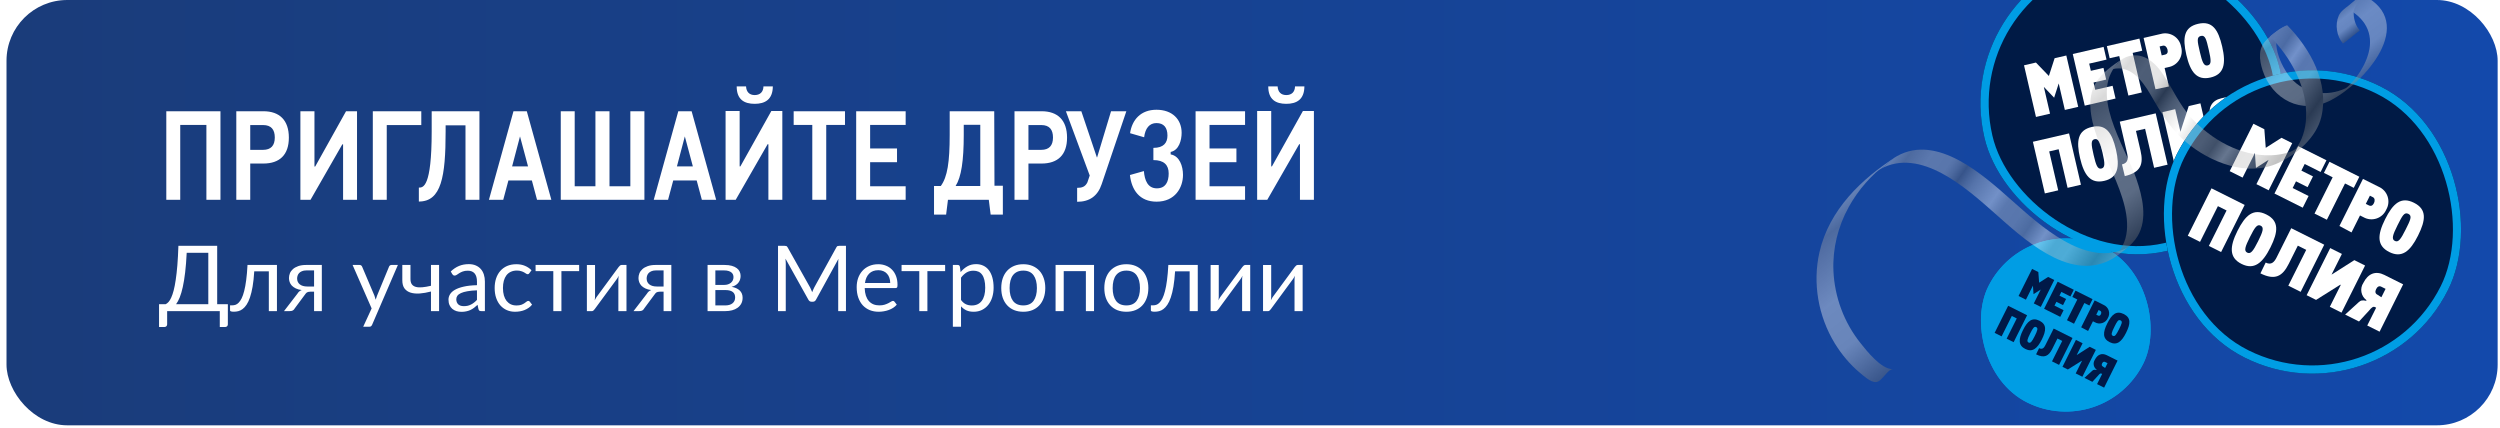 <svg width="292" height="50" viewBox="0 0 292 50" fill="none" xmlns="http://www.w3.org/2000/svg">
<g clip-path="url(#clip0_4103_20105)">
<rect x="0.76" width="290.965" height="49.677" rx="7.097" fill="url(#paint0_linear_4103_20105)"/>
<path d="M19.424 23.338V12.992H25.75V23.338H24.107V14.591H21.052V23.338H19.424ZM29.228 14.606V17.502H30.727C31.649 17.502 32.096 16.998 32.096 16.061C32.096 15.153 31.692 14.606 30.727 14.606H29.228ZM29.228 23.338H27.6V12.992H30.756C32.658 12.992 33.739 14.044 33.739 16.076C33.739 18.093 32.658 19.102 30.756 19.102H29.228V23.338ZM41.7 23.338H40.072V16.868L39.986 16.854L36.268 23.338H35.086V12.992H36.729V19.448H36.816L40.418 12.992H41.7V23.338ZM43.544 23.338V12.992H49.207V14.606H45.172V23.338H43.544ZM48.922 23.54V21.912C49.412 21.912 50.421 21.912 50.421 15.341V12.992H55.998V23.338H54.369V14.635H52.049V15.341C52.049 20.658 51.545 23.54 48.922 23.54ZM60.737 15.932L59.815 19.433H61.674L60.737 15.932ZM64.398 23.338H62.726L62.121 21.076H59.383L58.778 23.338H57.106L59.974 12.992H61.53L64.398 23.338ZM65.497 23.338V12.992H67.125V21.753H69.546V12.992H71.189V21.753H73.624V12.992H75.267V23.338H65.497ZM79.988 15.932L79.066 19.433H80.925L79.988 15.932ZM83.649 23.338H81.977L81.372 21.076H78.634L78.029 23.338H76.357L79.225 12.992H80.781L83.649 23.338ZM86.045 10.095H87.14C87.169 10.729 87.529 11.104 88.148 11.104C88.783 11.104 89.157 10.729 89.172 10.095H90.267C90.252 11.637 89.344 12.127 88.148 12.127C86.938 12.127 86.045 11.637 86.045 10.095ZM89.748 23.338V16.854L89.662 16.839L85.929 23.338H84.748V12.963H86.391V19.433H86.477L90.094 12.963H91.376V23.338H89.748ZM94.876 23.338V14.591H92.7V12.992H98.695V14.591H96.504V23.338H94.876ZM100.002 23.338V12.992H105.781V14.591H101.631V17.344H104.772V18.943H101.631V21.753H105.781V23.338H100.002ZM111.615 21.724H114.497V14.577H112.566V15.744C112.566 18.785 112.278 20.687 111.615 21.724ZM116.126 12.992L116.154 21.696H117.134V25.068H115.708L115.492 23.338H110.722L110.506 25.068H109.094V21.724H109.886C110.664 20.658 110.924 18.929 110.924 15.744V12.992H116.126ZM120.122 14.606V17.502H121.62C122.543 17.502 122.989 16.998 122.989 16.061C122.989 15.153 122.586 14.606 121.62 14.606H120.122ZM120.122 23.338H118.493V12.992H121.649C123.551 12.992 124.632 14.044 124.632 16.076C124.632 18.093 123.551 19.102 121.649 19.102H120.122V23.338ZM129.771 12.992H131.558L128.676 21.508C128.215 22.892 127.264 23.569 125.809 23.569V21.941C126.371 21.941 126.745 21.825 127.005 21.307L127.279 20.5L124.497 12.992H126.299L128.114 18.381H128.143L129.771 12.992ZM135.09 23.555C133.101 23.555 132.165 22.186 131.977 20.442L133.606 19.981C133.692 21.076 134.067 21.998 135.119 21.998C136.127 21.998 136.502 21.263 136.502 20.255C136.502 19.26 135.94 18.698 134.715 18.698V17.272C135.911 17.272 136.358 16.681 136.358 15.831C136.358 14.894 135.926 14.375 135.075 14.375C134.254 14.375 133.764 14.98 133.634 16.032L131.992 15.557C132.222 13.986 133.245 12.819 135.075 12.819C136.92 12.819 138.015 13.943 138.015 15.514C138.015 16.364 137.712 17.546 136.733 17.747V18.035C137.77 18.208 138.174 19.404 138.174 20.427C138.174 21.912 137.251 23.555 135.09 23.555ZM139.644 23.338V12.992H145.423V14.591H141.272V17.344H144.414V18.943H141.272V21.753H145.423V23.338H139.644ZM148.132 10.095H149.227C149.256 10.729 149.616 11.104 150.236 11.104C150.87 11.104 151.245 10.729 151.259 10.095H152.354C152.34 11.637 151.432 12.127 150.236 12.127C149.025 12.127 148.132 11.637 148.132 10.095ZM151.835 23.338V16.854L151.749 16.839L148.017 23.338H146.835V12.963H148.478V19.433H148.564L152.181 12.963H153.464V23.338H151.835Z" fill="white"/>
<path d="M24.33 35.529V29.526H21.807C21.764 30.395 21.704 31.158 21.626 31.814C21.548 32.471 21.456 33.04 21.349 33.523C21.243 34.005 21.124 34.41 20.992 34.736C20.861 35.059 20.719 35.324 20.567 35.529H24.33ZM26.613 35.529V37.887C26.613 37.98 26.583 38.054 26.523 38.111C26.462 38.168 26.382 38.196 26.283 38.196H25.671V36.338H19.523V37.887C19.523 37.98 19.491 38.054 19.428 38.111C19.367 38.168 19.289 38.196 19.193 38.196H18.576V35.529H19.353C19.463 35.476 19.573 35.391 19.683 35.274C19.793 35.153 19.898 34.983 19.997 34.763C20.1 34.539 20.196 34.259 20.285 33.922C20.373 33.585 20.453 33.173 20.524 32.687C20.599 32.197 20.662 31.626 20.716 30.973C20.769 30.32 20.81 29.566 20.838 28.711H25.367V35.529H26.613ZM32.347 36.338H31.399V31.692H29.696C29.654 32.377 29.59 32.969 29.505 33.469C29.419 33.966 29.317 34.39 29.196 34.742C29.079 35.089 28.946 35.373 28.797 35.593C28.651 35.81 28.497 35.978 28.334 36.099C28.174 36.219 28.007 36.301 27.833 36.344C27.663 36.386 27.493 36.408 27.322 36.408C27.021 36.408 26.87 36.36 26.87 36.264V35.662H27.147C27.267 35.662 27.39 35.641 27.514 35.599C27.638 35.556 27.759 35.474 27.876 35.354C27.997 35.233 28.112 35.065 28.222 34.848C28.332 34.628 28.431 34.344 28.52 33.996C28.612 33.645 28.69 33.221 28.754 32.724C28.822 32.224 28.873 31.631 28.908 30.947H32.347V36.338ZM36.684 33.464V31.585H35.779C35.577 31.585 35.407 31.616 35.268 31.676C35.13 31.733 35.018 31.807 34.933 31.899C34.852 31.988 34.793 32.089 34.757 32.203C34.722 32.313 34.704 32.423 34.704 32.533C34.704 32.824 34.811 33.053 35.024 33.219C35.236 33.383 35.527 33.464 35.897 33.464H36.684ZM37.589 30.947V36.338H36.684V34.066H36.269C36.17 34.066 36.086 34.075 36.019 34.092C35.955 34.106 35.898 34.128 35.849 34.156C35.802 34.184 35.762 34.222 35.726 34.268C35.691 34.31 35.653 34.36 35.614 34.417L34.433 36.008C34.373 36.122 34.298 36.205 34.209 36.258C34.124 36.312 33.998 36.338 33.831 36.338H33.171L34.736 34.305C34.864 34.092 35.032 33.95 35.242 33.879C34.969 33.844 34.738 33.78 34.55 33.688C34.362 33.596 34.208 33.487 34.087 33.363C33.97 33.235 33.885 33.095 33.831 32.943C33.778 32.79 33.752 32.636 33.752 32.48C33.752 32.295 33.787 32.111 33.858 31.926C33.932 31.741 34.05 31.578 34.209 31.436C34.369 31.291 34.575 31.174 34.827 31.085C35.082 30.993 35.391 30.947 35.753 30.947H37.589ZM46.473 30.947L43.465 37.93C43.433 38.001 43.393 38.058 43.343 38.1C43.297 38.143 43.224 38.164 43.125 38.164H42.422L43.407 36.024L41.182 30.947H42.002C42.083 30.947 42.147 30.968 42.193 31.011C42.243 31.05 42.277 31.094 42.294 31.144L43.737 34.539C43.794 34.688 43.842 34.844 43.88 35.008C43.93 34.841 43.983 34.683 44.04 34.534L45.44 31.144C45.461 31.087 45.497 31.041 45.547 31.005C45.6 30.966 45.658 30.947 45.722 30.947H46.473ZM51.285 30.947V36.338H50.338V34.05C49.877 34.17 49.442 34.247 49.034 34.279C48.63 34.307 48.275 34.275 47.969 34.183C47.668 34.09 47.428 33.929 47.251 33.698C47.077 33.464 46.99 33.141 46.99 32.73V30.947H47.943V32.586C47.943 32.845 47.994 33.049 48.097 33.198C48.204 33.347 48.358 33.45 48.56 33.507C48.763 33.564 49.013 33.58 49.311 33.555C49.609 33.53 49.951 33.471 50.338 33.379V30.947H51.285ZM55.71 33.911C55.274 33.925 54.901 33.961 54.592 34.018C54.287 34.071 54.037 34.142 53.842 34.231C53.65 34.319 53.51 34.424 53.421 34.545C53.336 34.665 53.294 34.8 53.294 34.949C53.294 35.091 53.317 35.214 53.363 35.316C53.409 35.419 53.471 35.505 53.549 35.572C53.631 35.636 53.725 35.684 53.831 35.716C53.941 35.744 54.058 35.758 54.182 35.758C54.349 35.758 54.502 35.742 54.64 35.71C54.779 35.675 54.908 35.625 55.029 35.561C55.153 35.497 55.27 35.421 55.38 35.332C55.494 35.244 55.604 35.143 55.71 35.029V33.911ZM52.65 31.708C52.948 31.42 53.269 31.206 53.613 31.064C53.957 30.922 54.339 30.851 54.757 30.851C55.059 30.851 55.327 30.901 55.561 31C55.795 31.099 55.992 31.238 56.152 31.415C56.312 31.593 56.432 31.807 56.514 32.059C56.595 32.311 56.636 32.588 56.636 32.889V36.338H56.216C56.123 36.338 56.053 36.324 56.003 36.296C55.953 36.264 55.914 36.203 55.886 36.115L55.779 35.604C55.637 35.735 55.499 35.852 55.364 35.955C55.229 36.054 55.087 36.14 54.938 36.211C54.789 36.278 54.63 36.33 54.459 36.365C54.292 36.404 54.106 36.423 53.9 36.423C53.691 36.423 53.494 36.395 53.31 36.338C53.125 36.278 52.964 36.189 52.825 36.072C52.69 35.955 52.582 35.808 52.501 35.63C52.422 35.45 52.383 35.237 52.383 34.992C52.383 34.779 52.442 34.575 52.559 34.38C52.676 34.181 52.866 34.005 53.129 33.853C53.391 33.7 53.734 33.576 54.156 33.48C54.578 33.381 55.096 33.324 55.71 33.31V32.889C55.71 32.471 55.62 32.155 55.439 31.942C55.258 31.726 54.993 31.617 54.646 31.617C54.411 31.617 54.214 31.648 54.055 31.708C53.899 31.765 53.762 31.83 53.645 31.905C53.531 31.976 53.432 32.041 53.347 32.102C53.265 32.158 53.184 32.187 53.102 32.187C53.038 32.187 52.983 32.171 52.937 32.139C52.891 32.103 52.852 32.061 52.82 32.011L52.65 31.708ZM61.832 31.905C61.803 31.944 61.775 31.974 61.747 31.995C61.718 32.017 61.679 32.027 61.63 32.027C61.576 32.027 61.518 32.006 61.454 31.963C61.39 31.917 61.31 31.867 61.214 31.814C61.122 31.761 61.007 31.713 60.868 31.671C60.733 31.624 60.567 31.601 60.368 31.601C60.102 31.601 59.868 31.649 59.665 31.745C59.463 31.837 59.293 31.972 59.154 32.15C59.02 32.327 58.917 32.542 58.846 32.794C58.778 33.045 58.745 33.328 58.745 33.64C58.745 33.966 58.782 34.257 58.856 34.513C58.931 34.765 59.036 34.978 59.17 35.151C59.309 35.322 59.474 35.453 59.665 35.545C59.861 35.634 60.079 35.678 60.32 35.678C60.551 35.678 60.741 35.652 60.89 35.599C61.039 35.542 61.161 35.48 61.257 35.412C61.356 35.345 61.438 35.285 61.502 35.231C61.569 35.175 61.635 35.146 61.699 35.146C61.777 35.146 61.837 35.176 61.88 35.237L62.146 35.583C62.029 35.728 61.896 35.852 61.747 35.955C61.597 36.058 61.436 36.145 61.262 36.216C61.092 36.283 60.913 36.333 60.725 36.365C60.537 36.397 60.345 36.413 60.15 36.413C59.813 36.413 59.499 36.351 59.208 36.227C58.92 36.102 58.67 35.923 58.457 35.689C58.244 35.451 58.078 35.16 57.957 34.816C57.836 34.472 57.776 34.08 57.776 33.64C57.776 33.239 57.831 32.868 57.941 32.528C58.054 32.187 58.218 31.894 58.431 31.649C58.647 31.401 58.911 31.207 59.224 31.069C59.539 30.931 59.901 30.861 60.309 30.861C60.689 30.861 61.023 30.924 61.31 31.048C61.601 31.168 61.858 31.34 62.082 31.564L61.832 31.905ZM67.644 31.671H65.574V36.338H64.626V31.671H62.556V30.947H67.644V31.671ZM73.173 30.947V36.338H72.225V32.676C72.225 32.605 72.229 32.529 72.236 32.448C72.243 32.366 72.252 32.284 72.263 32.203C72.231 32.274 72.199 32.339 72.167 32.4C72.135 32.46 72.101 32.515 72.066 32.565L69.463 36.104C69.424 36.161 69.374 36.216 69.314 36.269C69.257 36.319 69.194 36.344 69.123 36.344H68.548V30.952H69.5V34.614C69.5 34.681 69.497 34.756 69.49 34.837C69.483 34.916 69.474 34.995 69.463 35.077C69.495 35.01 69.527 34.947 69.559 34.891C69.591 34.83 69.623 34.775 69.655 34.726L72.257 31.186C72.296 31.129 72.346 31.076 72.406 31.026C72.467 30.973 72.532 30.947 72.603 30.947H73.173ZM77.507 33.464V31.585H76.603C76.4 31.585 76.23 31.616 76.092 31.676C75.953 31.733 75.842 31.807 75.756 31.899C75.675 31.988 75.616 32.089 75.581 32.203C75.545 32.313 75.528 32.423 75.528 32.533C75.528 32.824 75.634 33.053 75.847 33.219C76.06 33.383 76.351 33.464 76.72 33.464H77.507ZM78.412 30.947V36.338H77.507V34.066H77.092C76.993 34.066 76.91 34.075 76.842 34.092C76.778 34.106 76.722 34.128 76.672 34.156C76.626 34.184 76.585 34.222 76.549 34.268C76.514 34.31 76.477 34.36 76.438 34.417L75.256 36.008C75.196 36.122 75.121 36.205 75.033 36.258C74.947 36.312 74.821 36.338 74.655 36.338H73.995L75.559 34.305C75.687 34.092 75.856 33.95 76.065 33.879C75.792 33.844 75.561 33.78 75.373 33.688C75.185 33.596 75.031 33.487 74.91 33.363C74.793 33.235 74.708 33.095 74.655 32.943C74.601 32.79 74.575 32.636 74.575 32.48C74.575 32.295 74.61 32.111 74.681 31.926C74.756 31.741 74.873 31.578 75.033 31.436C75.192 31.291 75.398 31.174 75.65 31.085C75.906 30.993 76.214 30.947 76.576 30.947H78.412ZM84.715 35.673C85.069 35.673 85.35 35.592 85.555 35.428C85.761 35.261 85.864 35.034 85.864 34.747C85.864 34.619 85.845 34.504 85.806 34.401C85.767 34.294 85.703 34.202 85.614 34.124C85.525 34.046 85.406 33.986 85.257 33.943C85.112 33.901 84.933 33.879 84.72 33.879H83.554V35.673H84.715ZM83.554 31.585V33.278H84.592C84.748 33.278 84.892 33.257 85.023 33.214C85.158 33.168 85.273 33.106 85.369 33.028C85.465 32.946 85.54 32.85 85.593 32.74C85.646 32.627 85.672 32.503 85.672 32.368C85.672 32.268 85.655 32.173 85.619 32.08C85.584 31.985 85.523 31.901 85.438 31.83C85.353 31.756 85.241 31.697 85.103 31.655C84.965 31.608 84.794 31.585 84.592 31.585H83.554ZM84.619 30.947C84.952 30.947 85.238 30.98 85.476 31.048C85.713 31.115 85.909 31.207 86.061 31.325C86.214 31.438 86.325 31.573 86.396 31.729C86.467 31.885 86.503 32.052 86.503 32.229C86.503 32.346 86.487 32.469 86.455 32.597C86.423 32.724 86.366 32.847 86.285 32.964C86.207 33.081 86.098 33.187 85.96 33.283C85.825 33.376 85.655 33.448 85.449 33.502C85.861 33.572 86.178 33.716 86.402 33.933C86.625 34.145 86.737 34.428 86.737 34.779C86.737 35.041 86.684 35.27 86.577 35.465C86.475 35.657 86.331 35.819 86.146 35.95C85.965 36.081 85.752 36.179 85.507 36.243C85.263 36.306 85 36.338 84.72 36.338H82.644V30.947H84.619ZM98.808 28.711V36.338H97.903V30.734C97.903 30.659 97.905 30.579 97.909 30.494C97.916 30.409 97.923 30.322 97.93 30.233L95.311 35.002C95.23 35.162 95.105 35.242 94.939 35.242H94.79C94.623 35.242 94.499 35.162 94.417 35.002L91.745 30.212C91.766 30.4 91.777 30.574 91.777 30.734V36.338H90.872V28.711H91.633C91.725 28.711 91.796 28.72 91.846 28.738C91.896 28.756 91.944 28.805 91.99 28.887L94.624 33.581C94.667 33.666 94.708 33.755 94.747 33.847C94.79 33.94 94.829 34.034 94.864 34.13C94.9 34.034 94.937 33.94 94.976 33.847C95.015 33.752 95.057 33.661 95.104 33.576L97.69 28.887C97.733 28.805 97.779 28.756 97.829 28.738C97.882 28.72 97.955 28.711 98.047 28.711H98.808ZM103.977 33.054C103.977 32.834 103.945 32.634 103.881 32.453C103.821 32.268 103.731 32.111 103.61 31.979C103.493 31.844 103.349 31.741 103.179 31.671C103.008 31.596 102.815 31.559 102.599 31.559C102.144 31.559 101.784 31.692 101.518 31.958C101.256 32.221 101.092 32.586 101.028 33.054H103.977ZM104.744 35.583C104.626 35.724 104.486 35.849 104.323 35.955C104.16 36.058 103.984 36.143 103.796 36.211C103.612 36.278 103.42 36.328 103.221 36.36C103.023 36.395 102.826 36.413 102.631 36.413C102.258 36.413 101.914 36.351 101.598 36.227C101.286 36.099 101.014 35.914 100.784 35.673C100.557 35.428 100.379 35.127 100.251 34.768C100.124 34.41 100.06 33.998 100.06 33.533C100.06 33.157 100.117 32.806 100.23 32.48C100.347 32.153 100.514 31.871 100.73 31.633C100.947 31.392 101.211 31.204 101.523 31.069C101.836 30.931 102.187 30.861 102.577 30.861C102.9 30.861 103.198 30.916 103.471 31.026C103.748 31.133 103.986 31.289 104.185 31.495C104.387 31.697 104.545 31.949 104.658 32.251C104.772 32.549 104.829 32.889 104.829 33.273C104.829 33.422 104.813 33.521 104.781 33.571C104.749 33.62 104.689 33.645 104.6 33.645H100.996C101.007 33.986 101.053 34.282 101.135 34.534C101.22 34.786 101.337 34.997 101.486 35.167C101.635 35.334 101.813 35.46 102.018 35.545C102.224 35.627 102.455 35.668 102.71 35.668C102.948 35.668 103.152 35.641 103.322 35.588C103.496 35.531 103.645 35.471 103.77 35.407C103.894 35.343 103.997 35.285 104.078 35.231C104.163 35.175 104.236 35.146 104.296 35.146C104.375 35.146 104.435 35.176 104.477 35.237L104.744 35.583ZM110.391 31.671H108.32V36.338H107.373V31.671H105.303V30.947H110.391V31.671ZM112.247 35.04C112.421 35.274 112.611 35.439 112.816 35.535C113.022 35.63 113.253 35.678 113.508 35.678C114.012 35.678 114.399 35.499 114.669 35.141C114.938 34.782 115.073 34.272 115.073 33.608C115.073 33.257 115.041 32.955 114.977 32.703C114.917 32.451 114.828 32.245 114.711 32.086C114.594 31.922 114.45 31.804 114.28 31.729C114.11 31.655 113.916 31.617 113.7 31.617C113.391 31.617 113.12 31.688 112.886 31.83C112.655 31.972 112.442 32.173 112.247 32.432V35.04ZM112.199 31.782C112.426 31.502 112.689 31.277 112.987 31.106C113.285 30.936 113.625 30.851 114.009 30.851C114.321 30.851 114.603 30.911 114.855 31.032C115.107 31.149 115.322 31.325 115.499 31.559C115.676 31.789 115.813 32.077 115.909 32.421C116.005 32.765 116.053 33.161 116.053 33.608C116.053 34.005 115.999 34.376 115.893 34.72C115.786 35.061 115.632 35.357 115.43 35.609C115.231 35.858 114.986 36.054 114.695 36.2C114.408 36.342 114.083 36.413 113.721 36.413C113.391 36.413 113.107 36.358 112.87 36.248C112.635 36.134 112.428 35.978 112.247 35.779V38.164H111.294V30.947H111.864C111.999 30.947 112.082 31.012 112.114 31.144L112.199 31.782ZM119.524 30.861C119.917 30.861 120.272 30.927 120.588 31.058C120.904 31.19 121.174 31.376 121.397 31.617C121.621 31.859 121.791 32.151 121.908 32.495C122.029 32.836 122.089 33.218 122.089 33.64C122.089 34.066 122.029 34.449 121.908 34.789C121.791 35.13 121.621 35.421 121.397 35.662C121.174 35.904 120.904 36.09 120.588 36.221C120.272 36.349 119.917 36.413 119.524 36.413C119.126 36.413 118.768 36.349 118.448 36.221C118.133 36.09 117.863 35.904 117.639 35.662C117.416 35.421 117.244 35.13 117.123 34.789C117.006 34.449 116.947 34.066 116.947 33.64C116.947 33.218 117.006 32.836 117.123 32.495C117.244 32.151 117.416 31.859 117.639 31.617C117.863 31.376 118.133 31.19 118.448 31.058C118.768 30.927 119.126 30.861 119.524 30.861ZM119.524 35.673C120.056 35.673 120.453 35.496 120.716 35.141C120.978 34.782 121.11 34.284 121.11 33.645C121.11 33.003 120.978 32.503 120.716 32.144C120.453 31.786 120.056 31.607 119.524 31.607C119.254 31.607 119.018 31.653 118.816 31.745C118.617 31.837 118.45 31.97 118.315 32.144C118.184 32.318 118.085 32.533 118.017 32.788C117.953 33.04 117.921 33.326 117.921 33.645C117.921 34.284 118.053 34.782 118.315 35.141C118.581 35.496 118.984 35.673 119.524 35.673ZM127.783 36.338H126.83V31.671H124.243V36.338H123.291V30.947H127.783V36.338ZM131.562 30.861C131.955 30.861 132.31 30.927 132.626 31.058C132.942 31.19 133.212 31.376 133.435 31.617C133.659 31.859 133.829 32.151 133.946 32.495C134.067 32.836 134.127 33.218 134.127 33.64C134.127 34.066 134.067 34.449 133.946 34.789C133.829 35.13 133.659 35.421 133.435 35.662C133.212 35.904 132.942 36.09 132.626 36.221C132.31 36.349 131.955 36.413 131.562 36.413C131.164 36.413 130.806 36.349 130.486 36.221C130.171 36.09 129.901 35.904 129.677 35.662C129.454 35.421 129.282 35.13 129.161 34.789C129.044 34.449 128.985 34.066 128.985 33.64C128.985 33.218 129.044 32.836 129.161 32.495C129.282 32.151 129.454 31.859 129.677 31.617C129.901 31.376 130.171 31.19 130.486 31.058C130.806 30.927 131.164 30.861 131.562 30.861ZM131.562 35.673C132.094 35.673 132.491 35.496 132.754 35.141C133.016 34.782 133.148 34.284 133.148 33.645C133.148 33.003 133.016 32.503 132.754 32.144C132.491 31.786 132.094 31.607 131.562 31.607C131.292 31.607 131.056 31.653 130.854 31.745C130.655 31.837 130.488 31.97 130.353 32.144C130.222 32.318 130.123 32.533 130.055 32.788C129.991 33.04 129.96 33.326 129.96 33.645C129.96 34.284 130.091 34.782 130.353 35.141C130.619 35.496 131.022 35.673 131.562 35.673ZM139.899 36.338H138.952V31.692H137.249C137.206 32.377 137.142 32.969 137.057 33.469C136.972 33.966 136.869 34.39 136.748 34.742C136.631 35.089 136.498 35.373 136.349 35.593C136.204 35.81 136.049 35.978 135.886 36.099C135.726 36.219 135.56 36.301 135.386 36.344C135.215 36.386 135.045 36.408 134.875 36.408C134.573 36.408 134.422 36.36 134.422 36.264V35.662H134.699C134.82 35.662 134.942 35.641 135.066 35.599C135.19 35.556 135.311 35.474 135.428 35.354C135.549 35.233 135.664 35.065 135.774 34.848C135.884 34.628 135.984 34.344 136.072 33.996C136.165 33.645 136.243 33.221 136.306 32.724C136.374 32.224 136.425 31.631 136.461 30.947H139.899V36.338ZM146.025 30.947V36.338H145.078V32.676C145.078 32.605 145.081 32.529 145.088 32.448C145.095 32.366 145.104 32.284 145.115 32.203C145.083 32.274 145.051 32.339 145.019 32.4C144.987 32.46 144.953 32.515 144.918 32.565L142.315 36.104C142.276 36.161 142.226 36.216 142.166 36.269C142.109 36.319 142.045 36.344 141.975 36.344H141.4V30.952H142.352V34.614C142.352 34.681 142.349 34.756 142.342 34.837C142.335 34.916 142.326 34.995 142.315 35.077C142.347 35.01 142.379 34.947 142.411 34.891C142.443 34.83 142.475 34.775 142.507 34.726L145.109 31.186C145.149 31.129 145.198 31.076 145.259 31.026C145.319 30.973 145.384 30.947 145.455 30.947H146.025ZM152.148 30.947V36.338H151.201V32.676C151.201 32.605 151.204 32.529 151.211 32.448C151.218 32.366 151.227 32.284 151.238 32.203C151.206 32.274 151.174 32.339 151.142 32.4C151.11 32.46 151.076 32.515 151.041 32.565L148.438 36.104C148.399 36.161 148.349 36.216 148.289 36.269C148.232 36.319 148.168 36.344 148.098 36.344H147.523V30.952H148.475V34.614C148.475 34.681 148.472 34.756 148.465 34.837C148.458 34.916 148.449 34.995 148.438 35.077C148.47 35.01 148.502 34.947 148.534 34.891C148.566 34.83 148.598 34.775 148.63 34.726L151.232 31.186C151.272 31.129 151.321 31.076 151.382 31.026C151.442 30.973 151.507 30.947 151.578 30.947H152.148Z" fill="white"/>
<g clip-path="url(#clip1_4103_20105)">
<g clip-path="url(#clip2_4103_20105)">
<path d="M266.74 12.37C266.907 2.591 259.115 -5.471 249.336 -5.638C239.558 -5.805 231.495 1.987 231.328 11.765C231.162 21.544 238.954 29.606 248.732 29.773C258.511 29.94 266.573 22.148 266.74 12.37Z" fill="#001A45"/>
<path d="M236.405 7.627L237.796 7.305L239.309 8.875L239.979 6.799L241.346 6.483L242.734 12.479L241.175 12.84L240.459 9.746L239.922 11.412L238.72 10.148L239.444 13.278L237.801 13.659L236.405 7.627Z" fill="white"/>
<path d="M242.101 6.308L245.699 5.475L246.043 6.962L244.017 7.431L244.211 8.271L245.686 7.929L246.002 9.297L244.527 9.638L244.724 10.489L246.751 10.02L247.095 11.507L243.498 12.34L242.101 6.308Z" fill="white"/>
<path d="M247.525 6.544L246.41 6.802L246.082 5.387L249.884 4.507L250.211 5.922L249.096 6.18L250.165 10.797L248.594 11.161L247.525 6.544Z" fill="white"/>
<path d="M251.76 10.427L250.372 4.431L252.375 3.967C252.63 3.894 252.897 3.875 253.16 3.912C253.423 3.949 253.675 4.041 253.9 4.182C254.125 4.323 254.317 4.51 254.464 4.731C254.612 4.952 254.711 5.202 254.755 5.463C254.828 5.717 254.847 5.984 254.811 6.246C254.775 6.508 254.683 6.759 254.543 6.983C254.403 7.207 254.218 7.4 253.999 7.547C253.779 7.695 253.532 7.795 253.271 7.841L252.827 7.944L253.327 10.102L251.76 10.427ZM252.486 6.469L252.87 6.38C253.17 6.31 253.23 6.082 253.164 5.794C253.097 5.506 252.88 5.278 252.628 5.336L252.245 5.425L252.486 6.469Z" fill="white"/>
<path d="M255.366 6.41C254.902 4.407 255.082 3.165 256.737 2.782C258.392 2.399 259.087 3.438 259.551 5.441C260.015 7.444 259.784 8.685 258.189 9.054C256.594 9.423 255.832 8.425 255.366 6.41ZM257.98 5.805C257.702 4.606 257.58 4.078 257.065 4.197C256.549 4.317 256.648 4.799 256.937 6.046C257.225 7.293 257.418 7.742 257.861 7.639C258.305 7.536 258.269 7.052 257.98 5.805Z" fill="white"/>
<path d="M237.442 16.559L241.664 15.582L243.052 21.578L241.493 21.939L240.449 17.43L239.346 17.686L240.398 22.231L238.839 22.591L237.442 16.559Z" fill="white"/>
<path d="M242.949 18.457C242.486 16.454 242.678 15.209 244.321 14.829C245.964 14.449 246.683 15.483 247.147 17.485C247.61 19.488 247.373 20.756 245.778 21.125C244.183 21.494 243.416 20.472 242.949 18.457ZM245.576 17.849C245.298 16.65 245.107 16.151 244.651 16.256C244.195 16.362 244.246 16.855 244.532 18.09C244.818 19.326 245.001 19.789 245.445 19.686C245.889 19.583 245.864 19.096 245.576 17.849Z" fill="white"/>
<path d="M247.847 19.205C248.59 19.033 248.576 18.48 248.443 17.905L247.588 14.211L251.785 13.239L253.173 19.236L251.602 19.599L250.547 15.042L249.48 15.289L250.019 17.616C250.382 19.187 250.034 20.139 248.175 20.569L247.847 19.205Z" fill="white"/>
<path d="M256.912 18.41L256.268 15.627L256.208 15.641L255.161 18.815L253.962 19.093L252.574 13.096L254.061 12.752L254.672 15.39L255.644 12.386L257.011 12.069L258.399 18.065L256.912 18.41Z" fill="white"/>
<path d="M263.244 16.945L261.673 17.308L261.148 15.042L260.98 15.081C260.776 15.128 260.718 15.369 260.725 15.835L260.632 17.562L258.869 17.97L259.166 15.867C259.208 15.503 259.363 15.354 259.737 15.166L259.717 15.082C259.336 15.108 258.96 14.985 258.668 14.74C258.375 14.494 258.189 14.145 258.149 13.765C257.871 12.566 258.337 11.738 259.44 11.482L261.838 10.927L263.244 16.945ZM260.84 13.71L260.593 12.643L260.041 12.771C259.778 12.832 259.69 13.054 259.762 13.366C259.834 13.678 260.011 13.839 260.275 13.778L260.84 13.71Z" fill="white"/>
<rect x="228.359" y="-0.835" width="34.466" height="34.466" rx="17.233" transform="rotate(-13.033 228.359 -0.835)" stroke="#009DE4" stroke-width="0.959"/>
</g>
<g clip-path="url(#clip3_4103_20105)">
<path d="M283.546 37.445C289.908 30.017 289.044 18.839 281.617 12.476C274.189 6.114 263.01 6.978 256.648 14.406C250.286 21.834 251.15 33.013 258.577 39.375C266.005 45.737 277.184 44.873 283.546 37.445Z" fill="#001A45"/>
<path d="M263.198 14.453L264.475 15.092L264.64 17.266L266.478 16.094L267.733 16.722L264.98 22.226L263.549 21.511L264.97 18.67L263.494 19.611L263.373 17.872L261.936 20.745L260.428 19.991L263.198 14.453Z" fill="white"/>
<path d="M268.427 17.069L271.73 18.72L271.047 20.086L269.186 19.155L268.801 19.926L270.155 20.603L269.527 21.858L268.173 21.181L267.782 21.962L269.643 22.893L268.96 24.258L265.657 22.606L268.427 17.069Z" fill="white"/>
<path d="M272.455 20.707L271.432 20.195L272.081 18.896L275.571 20.642L274.922 21.941L273.898 21.429L271.778 25.667L270.336 24.946L272.455 20.707Z" fill="white"/>
<path d="M273.243 26.399L275.996 20.895L277.834 21.814C278.078 21.92 278.296 22.076 278.475 22.272C278.654 22.468 278.79 22.7 278.873 22.952C278.956 23.204 278.985 23.471 278.958 23.735C278.93 23.999 278.848 24.254 278.715 24.484C278.609 24.727 278.454 24.944 278.259 25.123C278.064 25.301 277.834 25.437 277.583 25.52C277.332 25.604 277.066 25.634 276.803 25.608C276.54 25.582 276.286 25.501 276.056 25.37L275.648 25.166L274.657 27.148L273.243 26.399ZM276.326 23.812L276.678 23.988C276.953 24.126 277.146 23.989 277.278 23.724C277.41 23.46 277.388 23.146 277.157 23.031L276.805 22.855L276.326 23.812Z" fill="white"/>
<path d="M278.582 25.603C279.501 23.764 280.432 22.922 281.951 23.682C283.47 24.442 283.344 25.686 282.424 27.524C281.505 29.363 280.536 30.172 279.071 29.44C277.607 28.707 277.657 27.452 278.582 25.603ZM280.982 26.803C281.532 25.702 281.775 25.218 281.301 24.981C280.828 24.744 280.597 25.179 280.024 26.324C279.451 27.469 279.314 27.937 279.721 28.141C280.128 28.344 280.409 27.948 280.982 26.803Z" fill="white"/>
<path d="M258.302 21.997L262.178 23.935L259.425 29.44L257.994 28.724L260.064 24.584L259.051 24.078L256.964 28.25L255.533 27.535L258.302 21.997Z" fill="white"/>
<path d="M261.336 26.969C262.255 25.131 263.197 24.294 264.705 25.049C266.213 25.803 266.108 27.058 265.189 28.897C264.269 30.735 263.278 31.561 261.814 30.828C260.35 30.096 260.411 28.819 261.336 26.969ZM263.747 28.175C264.297 27.074 264.468 26.568 264.05 26.359C263.631 26.149 263.356 26.562 262.789 27.696C262.222 28.83 262.068 29.304 262.475 29.507C262.882 29.711 263.174 29.32 263.747 28.175Z" fill="white"/>
<path d="M264.632 30.668C265.315 31.009 265.656 30.575 265.92 30.046L267.616 26.655L271.47 28.582L268.717 34.087L267.274 33.366L269.367 29.182L268.387 28.692L267.319 30.828C266.597 32.27 265.722 32.782 264.016 31.929L264.632 30.668Z" fill="white"/>
<path d="M272.124 35.834L273.401 33.28L273.346 33.252L270.516 35.03L269.415 34.48L272.168 28.975L273.534 29.658L272.322 32.08L274.987 30.384L276.242 31.012L273.489 36.517L272.124 35.834Z" fill="white"/>
<path d="M277.936 38.742L276.494 38.02L277.535 35.94L277.38 35.862C277.193 35.769 276.995 35.917 276.703 36.281L275.531 37.552L273.912 36.743L275.481 35.312C275.746 35.059 275.96 35.042 276.368 35.136L276.406 35.059C276.096 34.836 275.885 34.501 275.816 34.126C275.747 33.75 275.827 33.362 276.038 33.044C276.588 31.943 277.474 31.602 278.487 32.108L280.689 33.209L277.936 38.742ZM278.146 34.718L278.636 33.738L278.129 33.484C277.887 33.363 277.678 33.479 277.535 33.765C277.392 34.051 277.425 34.288 277.667 34.409L278.146 34.718Z" fill="white"/>
<rect x="262.393" y="2.804" width="34.466" height="34.466" rx="17.233" transform="rotate(26.571 262.393 2.804)" stroke="#009DE4" stroke-width="0.959"/>
</g>
<g filter="url(#filter0_f_4103_20105)">
<g clip-path="url(#clip4_4103_20105)">
<path d="M248.963 44.536C252.595 40.296 252.102 33.914 247.862 30.282C243.622 26.65 237.24 27.143 233.608 31.384C229.976 35.624 230.469 42.006 234.71 45.638C238.95 49.27 245.331 48.776 248.963 44.536Z" fill="#009DE4"/>
<path d="M237.347 31.411L238.076 31.775L238.17 33.017L239.22 32.347L239.936 32.706L238.365 35.848L237.548 35.44L238.359 33.818L237.516 34.355L237.447 33.362L236.627 35.003L235.766 34.572L237.347 31.411Z" fill="#001948"/>
<path d="M240.332 32.904L242.218 33.847L241.828 34.626L240.766 34.095L240.546 34.535L241.319 34.921L240.961 35.638L240.188 35.251L239.964 35.697L241.026 36.229L240.637 37.008L238.751 36.065L240.332 32.904Z" fill="#001948"/>
<path d="M242.632 34.981L242.048 34.689L242.418 33.947L244.411 34.944L244.04 35.685L243.455 35.393L242.245 37.812L241.422 37.401L242.632 34.981Z" fill="#001948"/>
<path d="M243.081 38.23L244.653 35.088L245.703 35.613C245.842 35.673 245.966 35.762 246.069 35.874C246.171 35.986 246.248 36.118 246.295 36.262C246.343 36.406 246.359 36.559 246.344 36.709C246.328 36.86 246.281 37.006 246.205 37.137C246.145 37.275 246.056 37.4 245.945 37.502C245.834 37.603 245.702 37.681 245.559 37.728C245.416 37.776 245.264 37.793 245.114 37.779C244.964 37.764 244.819 37.718 244.687 37.643L244.455 37.526L243.889 38.658L243.081 38.23ZM244.841 36.754L245.043 36.854C245.2 36.933 245.31 36.854 245.385 36.703C245.461 36.552 245.448 36.373 245.316 36.307L245.115 36.207L244.841 36.754Z" fill="#001948"/>
<path d="M246.129 37.776C246.654 36.726 247.185 36.245 248.053 36.679C248.92 37.113 248.848 37.823 248.323 38.873C247.798 39.922 247.245 40.384 246.409 39.966C245.573 39.548 245.601 38.831 246.129 37.776ZM247.499 38.461C247.814 37.832 247.952 37.556 247.682 37.421C247.412 37.285 247.28 37.534 246.953 38.187C246.626 38.841 246.547 39.108 246.78 39.224C247.012 39.341 247.173 39.114 247.499 38.461Z" fill="#001948"/>
<path d="M234.553 35.717L236.765 36.824L235.193 39.966L234.376 39.557L235.558 37.194L234.98 36.905L233.789 39.287L232.972 38.879L234.553 35.717Z" fill="#001948"/>
<path d="M236.284 38.556C236.809 37.506 237.347 37.029 238.208 37.459C239.069 37.89 239.009 38.606 238.484 39.656C237.959 40.706 237.393 41.177 236.557 40.759C235.721 40.341 235.756 39.612 236.284 38.556ZM237.661 39.244C237.975 38.616 238.072 38.327 237.833 38.207C237.595 38.088 237.437 38.323 237.114 38.971C236.79 39.618 236.702 39.888 236.935 40.005C237.167 40.121 237.334 39.898 237.661 39.244Z" fill="#001948"/>
<path d="M238.166 40.667C238.556 40.862 238.751 40.614 238.901 40.312L239.87 38.376L242.069 39.477L240.498 42.619L239.674 42.207L240.869 39.819L240.309 39.539L239.7 40.758C239.288 41.582 238.788 41.874 237.814 41.387L238.166 40.667Z" fill="#001948"/>
<path d="M242.443 43.616L243.172 42.158L243.14 42.142L241.525 43.157L240.897 42.843L242.468 39.701L243.248 40.09L242.556 41.473L244.077 40.505L244.794 40.864L243.222 44.006L242.443 43.616Z" fill="#001948"/>
<path d="M245.761 45.276L244.937 44.864L245.532 43.676L245.444 43.633C245.337 43.579 245.224 43.664 245.057 43.871L244.388 44.597L243.464 44.135L244.359 43.318C244.51 43.174 244.633 43.164 244.865 43.218L244.887 43.174C244.71 43.046 244.59 42.855 244.55 42.641C244.511 42.426 244.557 42.205 244.677 42.023C244.991 41.395 245.497 41.2 246.075 41.489L247.332 42.118L245.761 45.276ZM245.88 42.979L246.16 42.419L245.871 42.275C245.733 42.206 245.613 42.272 245.532 42.435C245.45 42.599 245.469 42.734 245.607 42.803L245.88 42.979Z" fill="#001948"/>
<rect x="236.979" y="25.037" width="19.264" height="19.264" rx="9.632" transform="rotate(26.571 236.979 25.037)" stroke="#009DE4" stroke-width="0.959"/>
</g>
</g>
<g opacity="0.4" filter="url(#filter1_f_4103_20105)">
<path d="M265.198 4.471C265.011 4.512 264.841 4.581 264.695 4.685C265.34 4.185 265.986 3.698 266.631 3.198C264.921 4.583 266.449 7.813 267.552 9.096C269.152 10.966 271.777 11.342 273.947 10.32C274.257 10.169 274.957 9.388 275.271 8.952C275.887 8.111 276.386 7.168 276.656 6.16C277.256 3.841 276.185 2.039 274.107 0.994C274.408 1.149 275.738 -0.693 276.076 -0.532C282.394 2.649 276.223 9.706 272.153 11.755C268.845 13.419 265.379 11.633 264.268 8.209C263.867 6.968 263.727 5.6 264.737 4.653C265.395 4.028 266.305 3.226 267.176 2.951C266.426 3.182 265.94 4.233 265.198 4.471Z" fill="url(#paint1_linear_4103_20105)"/>
<path d="M274.914 1.32C274.872 2.131 275.092 2.94 275.628 3.561C275.605 3.54 273.705 5.128 273.658 5.087C272.918 4.232 272.706 2.869 273.163 1.834C273.405 1.294 273.874 0.994 274.317 0.645C274.817 0.263 275.408 -0.395 276.063 -0.517C276.012 -0.507 275.786 -0.295 275.779 -0.288C275.556 -0.128 274.927 0.948 274.914 1.32Z" fill="url(#paint2_linear_4103_20105)"/>
<path d="M248.332 28.894C248.458 28.813 248.591 28.724 248.717 28.643C248.072 29.144 247.426 29.63 246.781 30.131C250.908 26.6 246.239 19.75 244.915 15.961C244.171 13.817 243.566 11.11 245.13 9.173C245.926 8.189 247.2 7.283 248.297 6.673C247.58 7.069 247.051 7.796 246.327 8.2C246.124 8.322 245.922 8.459 245.726 8.588C246.371 8.087 247.016 7.587 247.654 7.094C243.715 10.707 248.212 17.036 249.525 20.884C250.234 22.944 250.871 25.583 249.668 27.591C248.958 28.773 247.502 29.683 246.364 30.435C247.055 29.975 247.633 29.347 248.332 28.894Z" fill="url(#paint3_linear_4103_20105)"/>
<path d="M248.29 6.68C250.166 5.947 251.644 7.177 252.645 8.685C253.774 10.375 254.542 12.211 255.923 13.739C258.259 16.297 261.715 18.265 265.262 18.137C266.039 18.108 266.81 17.978 267.544 17.72C267.807 17.622 268.306 17.24 268.541 17.269C268.154 17.243 267.151 18.634 268.034 17.535C268.883 16.474 269.284 15.13 269.35 13.793C269.534 10.234 267.565 6.712 265.148 4.261C265.503 3.889 267.068 2.869 267.154 2.959C269.844 5.69 272.079 9.704 271.127 13.67C270.56 16.045 268.27 18.029 266.099 19.037C262.5 20.705 258.149 18.977 255.321 16.589C253.495 15.054 252.381 13.145 251.214 11.109C250.18 9.311 248.629 7.307 246.314 8.214C247.059 7.911 247.544 6.969 248.29 6.68Z" fill="url(#paint4_linear_4103_20105)"/>
<path d="M221.579 18.232C226.288 15.596 231.666 20.47 234.928 23.361C238.211 26.258 243.626 31.355 248.452 28.945C247.828 29.437 247.089 30.06 246.362 30.42C241.529 32.824 236.234 27.778 232.958 24.887C229.69 22.004 224.312 17.13 219.609 19.759C220.319 19.356 220.855 18.636 221.579 18.232Z" fill="url(#paint5_linear_4103_20105)"/>
<path d="M219.125 44.628C218.48 44.677 217.641 43.872 217.203 43.514C216.055 42.547 215.083 41.379 214.301 40.104C212.378 36.951 211.689 33.077 212.511 29.462C213.64 24.516 217.417 20.869 221.573 18.24C220.88 18.686 220.302 19.313 219.603 19.766C219.393 19.896 218.236 20.7 219.258 19.956C220.246 19.236 219.261 20 219.055 20.188C218.657 20.563 218.274 20.952 217.915 21.362C217.155 22.227 216.488 23.173 215.934 24.178C214.676 26.452 214.035 29.035 214.145 31.636C214.279 34.708 215.397 37.688 217.315 40.084C217.997 40.943 219.768 43.195 221.088 43.109C220.421 43.153 219.828 44.575 219.125 44.628Z" fill="url(#paint6_linear_4103_20105)"/>
</g>
</g>
</g>
<defs>
<filter id="filter0_f_4103_20105" x="222.916" y="19.59" width="36.74" height="36.74" filterUnits="userSpaceOnUse" color-interpolation-filters="sRGB">
<feFlood flood-opacity="0" result="BackgroundImageFix"/>
<feBlend mode="normal" in="SourceGraphic" in2="BackgroundImageFix" result="shape"/>
<feGaussianBlur stdDeviation="2.402" result="effect1_foregroundBlur_4103_20105"/>
</filter>
<filter id="filter1_f_4103_20105" x="204.965" y="-7.748" width="81.026" height="59.583" filterUnits="userSpaceOnUse" color-interpolation-filters="sRGB">
<feFlood flood-opacity="0" result="BackgroundImageFix"/>
<feBlend mode="normal" in="SourceGraphic" in2="BackgroundImageFix" result="shape"/>
<feGaussianBlur stdDeviation="3.603" result="effect1_foregroundBlur_4103_20105"/>
</filter>
<linearGradient id="paint0_linear_4103_20105" x1="0.76" y1="24.838" x2="291.724" y2="24.838" gradientUnits="userSpaceOnUse">
<stop stop-color="#1A3C7A"/>
<stop offset="1" stop-color="#1349AB"/>
</linearGradient>
<linearGradient id="paint1_linear_4103_20105" x1="267.851" y1="0.664" x2="275.654" y2="10.767" gradientUnits="userSpaceOnUse">
<stop stop-color="white"/>
<stop offset="0.167" stop-color="#A0A0A0"/>
<stop offset="0.465" stop-color="#EFEFEF"/>
<stop offset="0.705" stop-color="#E3E3E3"/>
<stop offset="1" stop-color="#575757"/>
</linearGradient>
<linearGradient id="paint2_linear_4103_20105" x1="273.115" y1="0.005" x2="275.838" y2="3.531" gradientUnits="userSpaceOnUse">
<stop stop-color="white"/>
<stop offset="0.167" stop-color="#A0A0A0"/>
<stop offset="0.465" stop-color="#EFEFEF"/>
<stop offset="0.705" stop-color="#E3E3E3"/>
<stop offset="1" stop-color="#575757"/>
</linearGradient>
<linearGradient id="paint3_linear_4103_20105" x1="241.144" y1="10.541" x2="253.494" y2="26.53" gradientUnits="userSpaceOnUse">
<stop stop-color="white"/>
<stop offset="0.167" stop-color="#A0A0A0"/>
<stop offset="0.465" stop-color="#EFEFEF"/>
<stop offset="0.705" stop-color="#E3E3E3"/>
<stop offset="1" stop-color="#575757"/>
</linearGradient>
<linearGradient id="paint4_linear_4103_20105" x1="249.835" y1="1.897" x2="270.805" y2="16.415" gradientUnits="userSpaceOnUse">
<stop stop-color="white"/>
<stop offset="0.003" stop-color="#FBFBFB"/>
<stop offset="0.059" stop-color="#BABABA"/>
<stop offset="0.085" stop-color="#A0A0A0"/>
<stop offset="0.153" stop-color="#C2C2C2"/>
<stop offset="0.23" stop-color="#BEBEBE"/>
<stop offset="0.242" stop-color="#B5B5B5"/>
<stop offset="0.263" stop-color="#9C9C9C"/>
<stop offset="0.288" stop-color="#747474"/>
<stop offset="0.294" stop-color="#696969"/>
<stop offset="0.326" stop-color="#979797"/>
<stop offset="0.351" stop-color="#B6B6B6"/>
<stop offset="0.366" stop-color="#C2C2C2"/>
<stop offset="0.448" stop-color="white"/>
<stop offset="0.476" stop-color="#DCDCDC"/>
<stop offset="0.5" stop-color="#C2C2C2"/>
<stop offset="0.566" stop-color="#BEBEBE"/>
<stop offset="0.621" stop-color="#A0A0A0"/>
<stop offset="0.686" stop-color="white"/>
<stop offset="0.716" stop-color="#D8D8D8"/>
<stop offset="0.738" stop-color="#BEBEBE"/>
<stop offset="0.798" stop-color="#C2C2C2"/>
<stop offset="0.899" stop-color="#696969"/>
<stop offset="1" stop-color="#C2C2C2"/>
</linearGradient>
<linearGradient id="paint5_linear_4103_20105" x1="221.499" y1="15.673" x2="246.541" y2="33.01" gradientUnits="userSpaceOnUse">
<stop stop-color="white"/>
<stop offset="0.003" stop-color="#FBFBFB"/>
<stop offset="0.059" stop-color="#BABABA"/>
<stop offset="0.085" stop-color="#A0A0A0"/>
<stop offset="0.153" stop-color="#C2C2C2"/>
<stop offset="0.23" stop-color="#BEBEBE"/>
<stop offset="0.242" stop-color="#B5B5B5"/>
<stop offset="0.263" stop-color="#9C9C9C"/>
<stop offset="0.288" stop-color="#747474"/>
<stop offset="0.294" stop-color="#696969"/>
<stop offset="0.326" stop-color="#979797"/>
<stop offset="0.351" stop-color="#B6B6B6"/>
<stop offset="0.366" stop-color="#C2C2C2"/>
<stop offset="0.448" stop-color="white"/>
<stop offset="0.476" stop-color="#DCDCDC"/>
<stop offset="0.5" stop-color="#C2C2C2"/>
<stop offset="0.566" stop-color="#BEBEBE"/>
<stop offset="0.621" stop-color="#A0A0A0"/>
<stop offset="0.686" stop-color="white"/>
<stop offset="0.716" stop-color="#D8D8D8"/>
<stop offset="0.738" stop-color="#BEBEBE"/>
<stop offset="0.798" stop-color="#C2C2C2"/>
<stop offset="0.899" stop-color="#696969"/>
<stop offset="1" stop-color="#C2C2C2"/>
</linearGradient>
<linearGradient id="paint6_linear_4103_20105" x1="213.166" y1="23.058" x2="226.525" y2="40.354" gradientUnits="userSpaceOnUse">
<stop stop-color="white"/>
<stop offset="0.167" stop-color="#A0A0A0"/>
<stop offset="0.465" stop-color="#EFEFEF"/>
<stop offset="0.705" stop-color="#E3E3E3"/>
<stop offset="1" stop-color="#575757"/>
</linearGradient>
<clipPath id="clip0_4103_20105">
<rect x="0.76" width="290.965" height="49.677" rx="7.097" fill="white"/>
</clipPath>
<clipPath id="clip1_4103_20105">
<rect width="85.16" height="49.677" fill="white" transform="translate(206.564)"/>
</clipPath>
<clipPath id="clip2_4103_20105">
<rect x="227.784" y="-1.194" width="35.425" height="35.425" rx="17.712" transform="rotate(-13.033 227.784 -1.194)" fill="white"/>
</clipPath>
<clipPath id="clip3_4103_20105">
<rect x="262.178" y="2.161" width="35.425" height="35.425" rx="17.712" transform="rotate(26.571 262.178 2.161)" fill="white"/>
</clipPath>
<clipPath id="clip4_4103_20105">
<rect x="236.765" y="24.394" width="20.223" height="20.223" rx="10.111" transform="rotate(26.571 236.765 24.394)" fill="white"/>
</clipPath>
</defs>
</svg>
